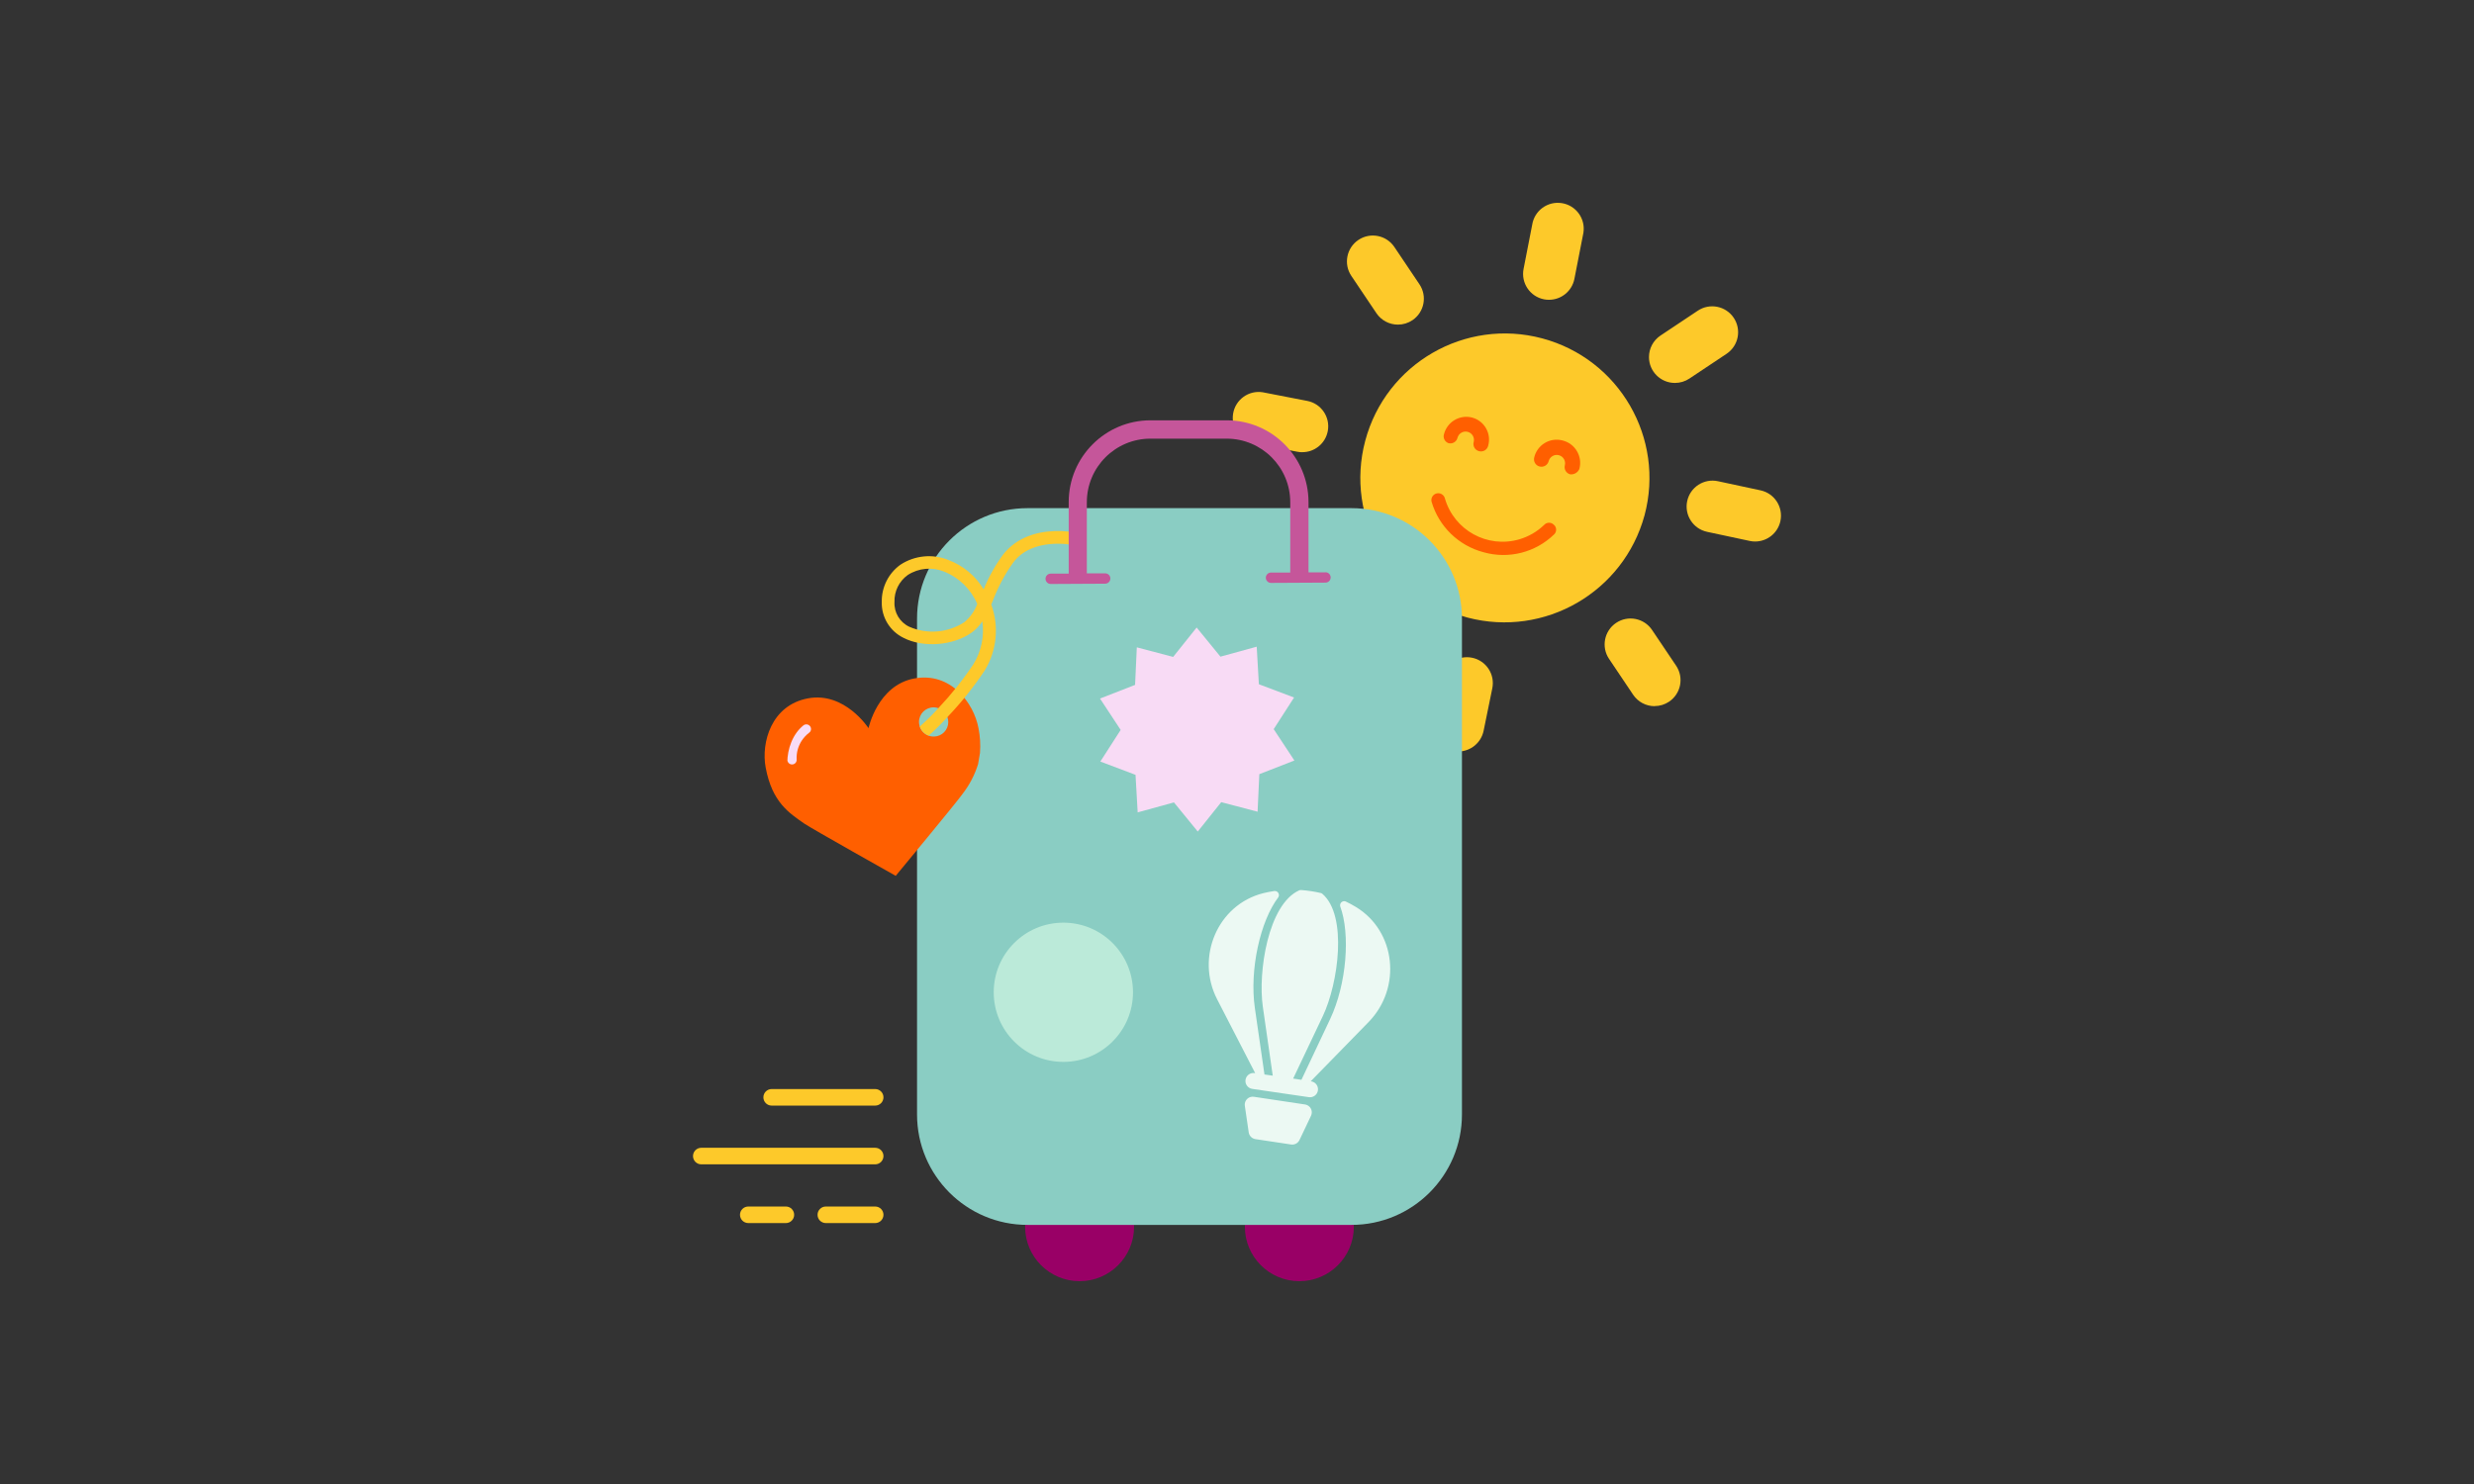 <?xml version="1.0" encoding="utf-8"?>
<!-- Generator: Adobe Illustrator 25.4.1, SVG Export Plug-In . SVG Version: 6.00 Build 0)  -->
<svg version="1.1" id="Layer_1" xmlns="http://www.w3.org/2000/svg" xmlns:xlink="http://www.w3.org/1999/xlink" x="0px" y="0px"
	 viewBox="0 0 2000 1200" enable-background="new 0 0 2000 1200" xml:space="preserve">
<rect x="0" y="0" width="2000" height="1200" fill="#333333" stroke="none"/>
<g>
	<g id="Artwork_00000100365128897787251940000006279033442053581189_">
		<g>
			<path fill="#FDC92A" d="M1178.874,607.675c-1.416-0.013-2.828-0.161-4.217-0.435c-11.313-2.333-18.606-13.382-16.3-24.701
				l7.029-34.374c2.319-11.323,13.378-18.62,24.701-16.3c11.323,2.319,18.62,13.378,16.3,24.701l0,0l-7.029,34.374
				C1197.36,600.666,1188.805,607.655,1178.874,607.675z"/>
			<path fill="#FDC92A" d="M1337.593,571.024c-6.975,0.003-13.492-3.474-17.371-9.271l-19.447-28.952
				c-6.47-9.593-3.936-22.616,5.656-29.086c9.593-6.47,22.616-3.936,29.086,5.657l19.48,28.952
				c6.45,9.606,3.893,22.623-5.714,29.076c-3.438,2.31-7.484,3.548-11.624,3.558L1337.593,571.024z"/>
			<path fill="#FDC92A" d="M1418.893,437.878c-1.486,0.01-2.969-0.147-4.418-0.469l-34.442-7.364
				c-11.303-2.413-18.513-13.532-16.099-24.835c2.413-11.303,13.532-18.513,24.835-16.099l34.475,7.397
				c11.293,2.43,18.479,13.559,16.049,24.852C1437.222,430.979,1428.73,437.854,1418.893,437.878L1418.893,437.878z"/>
			<path fill="#FDC92A" d="M1353.993,309.651c-11.554,0.013-20.929-9.342-20.946-20.892c-0.01-6.982,3.468-13.509,9.265-17.398
				l30.124-20.082c9.593-6.47,22.616-3.936,29.086,5.657c6.47,9.593,3.936,22.616-5.656,29.086l0,0l-30.124,20.082
				C1362.271,308.436,1358.177,309.671,1353.993,309.651z"/>
			<path fill="#FDC92A" d="M1252.209,242.408c-1.349,0.01-2.694-0.114-4.016-0.368c-11.347-2.226-18.744-13.218-16.535-24.568
				l6.995-35.814c1.821-11.427,12.562-19.216,23.988-17.395c11.427,1.821,19.216,12.562,17.395,23.988
				c-0.077,0.482-0.171,0.964-0.281,1.439l-7.029,35.981C1270.738,235.42,1262.156,242.418,1252.209,242.408z"/>
			<path fill="#FDC92A" d="M1130.074,262.491c-6.969,0.007-13.482-3.458-17.371-9.238l-20.25-30.124
				c-6.47-9.593-3.936-22.616,5.656-29.086c9.593-6.47,22.616-3.936,29.086,5.657l0,0l20.25,30.124
				c6.49,9.559,4,22.569-5.559,29.056C1138.401,261.246,1134.285,262.504,1130.074,262.491z"/>
			<path fill="#FDC92A" d="M1052.756,365.681c-1.349,0-2.694-0.137-4.016-0.402l-34.508-6.694
				c-11.427-1.821-19.216-12.562-17.395-23.988c1.821-11.427,12.562-19.216,23.988-17.395c0.482,0.077,0.964,0.171,1.439,0.281
				l34.475,6.694c11.35,2.159,18.801,13.107,16.645,24.457c-1.881,9.897-10.553,17.05-20.628,17.013V365.681z"/>
			<path fill="#FDC92A" d="M1329.459,416.69c16.665-62.343-20.36-126.392-82.706-143.061
				c-62.346-16.668-126.392,20.36-143.061,82.706s20.36,126.392,82.706,143.061c0.003,0,0.003,0,0.007,0
				C1248.701,515.724,1312.526,478.826,1329.459,416.69z"/>
			<path fill="#FF5F00" d="M1263.354,356.209c9.994,2.55,16.029,12.719,13.482,22.713c-0.03,0.117-0.06,0.231-0.094,0.348
				c-1.269,2.889-4.261,4.622-7.397,4.284c-3.193-0.82-5.121-4.067-4.318-7.263c0.924-3.615-1.255-7.293-4.87-8.217
				c-3.615-0.924-7.293,1.255-8.217,4.87c-0.86,3.217-4.164,5.128-7.38,4.268c-3.217-0.86-5.128-4.164-4.268-7.38
				c2.407-10.011,12.471-16.176,22.482-13.77C1262.969,356.105,1263.164,356.155,1263.354,356.209z"/>
			<path fill="#FF5F00" d="M1195.61,364.811c-3.186-0.817-5.108-4.063-4.291-7.253c0.013-0.05,0.027-0.097,0.04-0.144
				c0.924-3.622-1.265-7.31-4.887-8.234c-3.621-0.924-7.31,1.265-8.234,4.887c-0.8,3.173-4.02,5.098-7.193,4.298
				c-0.057-0.013-0.114-0.03-0.171-0.047c-2.899-1.084-4.452-4.237-3.548-7.196c2.527-9.981,12.665-16.026,22.65-13.499
				c0.137,0.033,0.275,0.07,0.412,0.11c9.79,2.815,15.443,13.03,12.632,22.82c-0.003,0.013-0.007,0.027-0.013,0.04
				c-0.833,3.183-4.094,5.084-7.273,4.251C1195.69,364.834,1195.65,364.821,1195.61,364.811z"/>
			<path fill="#FF5F00" d="M1199.392,446.58c-20.233-5.312-36.209-20.829-42.106-40.901c-0.713-2.986,1.131-5.981,4.117-6.694
				s5.981,1.131,6.694,4.117c7.467,25.706,34.358,40.49,60.06,33.022c7.528-2.186,14.416-6.169,20.069-11.601
				c1.968-2.232,5.372-2.447,7.604-0.479c0.09,0.08,0.177,0.161,0.261,0.244c2.229,1.831,2.55,5.121,0.72,7.35
				c-0.151,0.184-0.315,0.355-0.485,0.515C1241.281,446.774,1219.585,452.27,1199.392,446.58z"/>
		</g>
	</g>
	<g id="Layer_3_00000112608206757003317540000005748057111646042533_">
		<g>
			<path fill="#FDC92A" d="M1044.924,517.638c-11.554,0.033-20.946-9.305-20.98-20.859c-0.02-6.992,3.458-13.536,9.265-17.432
				l29.254-19.681c9.633-6.41,22.64-3.796,29.049,5.837c6.353,9.549,3.849,22.432-5.62,28.905l-29.454,19.681
				C1053.034,516.383,1049.028,517.618,1044.924,517.638z"/>
			<circle fill="#990066" cx="872.751" cy="991.952" r="44.048"/>
			<circle fill="#990066" cx="1050.413" cy="991.952" r="44.048"/>
			<path fill="#8ACDC3" d="M830.644,410.9h261.909c49.319,0,89.3,39.981,89.3,89.3v400.98c0,49.319-39.981,89.3-89.3,89.3H830.644
				c-49.319,0-89.3-39.981-89.3-89.3V500.2C741.344,450.881,781.325,410.9,830.644,410.9z"/>
			<path fill="#ECF9F3" d="M1096.001,733.324c-2.637-1.613-5.365-3.076-8.167-4.385c-1.734-0.643-3.658,0.241-4.301,1.975
				c-0.231,0.623-0.271,1.295-0.117,1.941c8.301,22.459,5.255,62.858-8.133,91.208l-23.195,49.102l-6.694-1.004l24.065-50.708
				c12.418-26.275,20.083-81.066-0.435-98.672c-0.405-0.365-0.904-0.609-1.439-0.703c-5.175-1.198-10.433-1.992-15.731-2.376
				c-0.549-0.03-1.098,0.064-1.607,0.268c-25.036,11.246-33.471,65.937-29.354,94.22l8,55.628l-6.694-0.971l-7.765-53.754
				c-4.485-31.027,4.452-70.556,18.978-89.568c0.947-1.587,0.428-3.642-1.158-4.589c-0.589-0.351-1.272-0.512-1.955-0.465
				c-3.062,0.435-6.102,1.028-9.104,1.774c-37.019,9.338-54.758,51.88-37.253,85.819l30.726,59.645h-0.435
				c-3.531-0.526-6.821,1.908-7.347,5.439c-0.526,3.531,1.908,6.821,5.439,7.347l45.721,6.694c3.531,0.536,6.828-1.891,7.364-5.422
				c0.536-3.531-1.891-6.828-5.422-7.364l0,0h-0.435l46.859-47.997C1133.187,798.96,1128.702,753.072,1096.001,733.324z"/>
			<path fill="#ECF9F3" d="M1055.066,893.113l-41.437-6.226c-3.511-0.519-6.778,1.908-7.297,5.419c-0.09,0.623-0.09,1.255,0,1.878
				l3.146,21.522c0.422,2.802,2.621,5,5.422,5.422l28.919,4.351c2.778,0.375,5.483-1.084,6.694-3.615l9.338-19.647
				c1.523-3.206,0.161-7.039-3.046-8.562C1056.254,893.391,1055.668,893.21,1055.066,893.113z"/>
			<polygon fill="#F8DBF5" points="967.372,507.43 986.618,530.993 1015.939,522.927 1017.679,553.285 1046.129,564.029 
				1029.662,589.6 1046.397,614.971 1018.047,626.017 1016.641,656.375 987.254,648.643 968.276,672.407 949.031,648.844 
				919.71,656.91 917.97,626.552 889.52,615.808 905.954,590.236 889.252,564.866 917.602,553.82 919.007,523.462 948.395,531.194 
							"/>
			<circle fill="#BBEAD9" cx="859.63" cy="802.374" r="56.298"/>
			<path fill="#FF5F00" d="M653.216,564.698c29.755-5.523,48.901,24.132,48.901,24.132s7.23-34.542,36.818-40.165
				s48.332,19.848,52.081,40.165c1.319,6.607,1.724,13.365,1.205,20.082l-1.54,9.004c-2.718,8.766-7.005,16.966-12.652,24.199
				c-4.15,6.058-53.921,66.105-53.921,66.105s-68.013-38.19-74.071-42.341c-11.983-8.435-25.839-17.037-31.061-45.252
				C615.227,600.545,623.427,570.221,653.216,564.698z"/>
			<path fill="#8ACDC3" d="M742.918,583.81c0.01,0.904,0.124,1.801,0.335,2.678c0.06,0.378,0.161,0.75,0.301,1.105
				c1.148,3.417,3.799,6.122,7.196,7.33c1.245,0.445,2.56,0.673,3.883,0.669h0.569c6.299-0.181,11.33-5.312,11.38-11.614l0,0
				c0.013-1.322-0.201-2.634-0.636-3.883c-1.155-3.508-3.896-6.262-7.397-7.43c-0.445-0.167-0.904-0.305-1.372-0.402
				c-0.79-0.174-1.6-0.264-2.41-0.268c-6.507-0.037-11.812,5.208-11.849,11.715C742.918,583.743,742.918,583.777,742.918,583.81z"/>
			<path fill="#FDC92A" d="M712.827,486.745c-0.348,12.311,6.554,23.684,17.639,29.053c15.999,8.234,40.165,6.326,55.093-4.318
				c3.391-2.47,6.296-5.546,8.568-9.071c1.704,11.993-0.817,24.203-7.129,34.542c-8.458,12.685-17.977,24.635-28.45,35.713
				c-4.11,4.585-8.468,8.943-13.054,13.054l-1.908,1.774c1.148,3.417,3.799,6.122,7.196,7.33l1.372-1.272
				c4.796-4.288,9.355-8.836,13.656-13.623c11.109-11.634,21.19-24.209,30.124-37.588c9.884-16.089,11.872-35.817,5.389-53.553l0,0
				c0.536-1.238,1.071-2.544,1.607-3.816c4.09-10.694,9.536-20.815,16.2-30.124c15.464-20.651,47.395-14.259,47.696-14.192
				l5.021,1.038l2.109-10.041l-5.054-1.071c-7.049-1.248-14.232-1.52-21.354-0.803c-15.865,1.573-28.551,8.133-36.818,18.911
				c-6.303,8.619-11.521,17.984-15.53,27.881c-6.567-10.911-16.628-19.286-28.551-23.764c-12.756-5.134-27.215-3.709-38.726,3.816
				C718.25,463.576,712.61,474.836,712.827,486.745z M723.103,486.745c-0.281-8.602,3.749-16.776,10.744-21.789
				c8.763-5.653,19.731-6.677,29.387-2.745c12.066,4.81,21.709,14.245,26.777,26.208c-2.142,5.724-5.74,10.788-10.443,14.694
				c-13.251,8.629-29.95,10.024-44.449,3.715C727.394,503.209,722.638,495.263,723.103,486.745z"/>
			<path fill="#F8DBF5" d="M636.481,616.678c0-11.079,4.284-23.128,13.02-30.124c1.63-1.282,3.99-1.014,5.288,0.602
				c1.299,1.54,1.105,3.842-0.435,5.141c-0.074,0.064-0.154,0.124-0.234,0.181c-2.423,1.861-4.509,4.124-6.159,6.694
				c-2.795,4.401-4.174,9.553-3.95,14.761c0.268,2.052-1.178,3.936-3.23,4.204c-2.052,0.268-3.936-1.178-4.204-3.23
				c-0.027-0.201-0.037-0.402-0.03-0.602L636.481,616.678z"/>
			<path fill="#C5569A" d="M1071.6,462.847L1071.6,462.847h-13.79v-56.9c-0.057-36.48-29.625-66.034-66.105-66.071h-61.687
				c-36.476,0.037-66.034,29.595-66.071,66.071v57.904h-14.56c-2.309,0-4.184,1.874-4.184,4.184
				c0.017,2.303,1.881,4.167,4.184,4.184l0,0l44.081-0.234c2.303-0.037,4.15-1.915,4.15-4.217c0-2.293-1.858-4.15-4.15-4.15
				c-0.01,0-0.023,0-0.033,0l0,0h-14.828l0,0V406.08c0.037-28.36,23.018-51.341,51.378-51.378h61.653
				c28.373,0.02,51.374,23.004,51.411,51.378v56.9h-15.564c-2.309,0-4.184,1.874-4.184,4.184c0,2.309,1.874,4.184,4.184,4.184l0,0
				l44.048-0.234c2.309,0,4.184-1.874,4.184-4.184c0-2.309-1.874-4.184-4.184-4.184L1071.6,462.847z"/>
		</g>
	</g>
	<g id="Layer_2_00000175298880553032550640000008608260038603492251_">
		<g>
			<path fill="#FDC92A" d="M707.506,894.017h-83.677c-3.698,0-6.694-2.996-6.694-6.694c0-3.698,2.996-6.694,6.694-6.694h83.677
				c3.698,0,6.694,2.996,6.694,6.694C714.2,891.021,711.204,894.017,707.506,894.017z"/>
			<path fill="#FDC92A" d="M707.506,941.512H566.928c-3.699,0-6.694-2.996-6.694-6.694s2.996-6.694,6.694-6.694h140.577
				c3.698,0,6.694,2.996,6.694,6.694S711.204,941.512,707.506,941.512z"/>
			<path fill="#FDC92A" d="M707.506,989.007h-39.897c-3.699,0-6.694-2.996-6.694-6.694s2.996-6.694,6.694-6.694h39.897
				c3.698,0,6.694,2.996,6.694,6.694S711.204,989.007,707.506,989.007z"/>
			<path fill="#FDC92A" d="M635.309,989.007h-30.391c-3.699,0-6.694-2.996-6.694-6.694s2.996-6.694,6.694-6.694h30.391
				c3.699,0,6.694,2.996,6.694,6.694S639.008,989.007,635.309,989.007z"/>
		</g>
	</g>
</g>
</svg>
